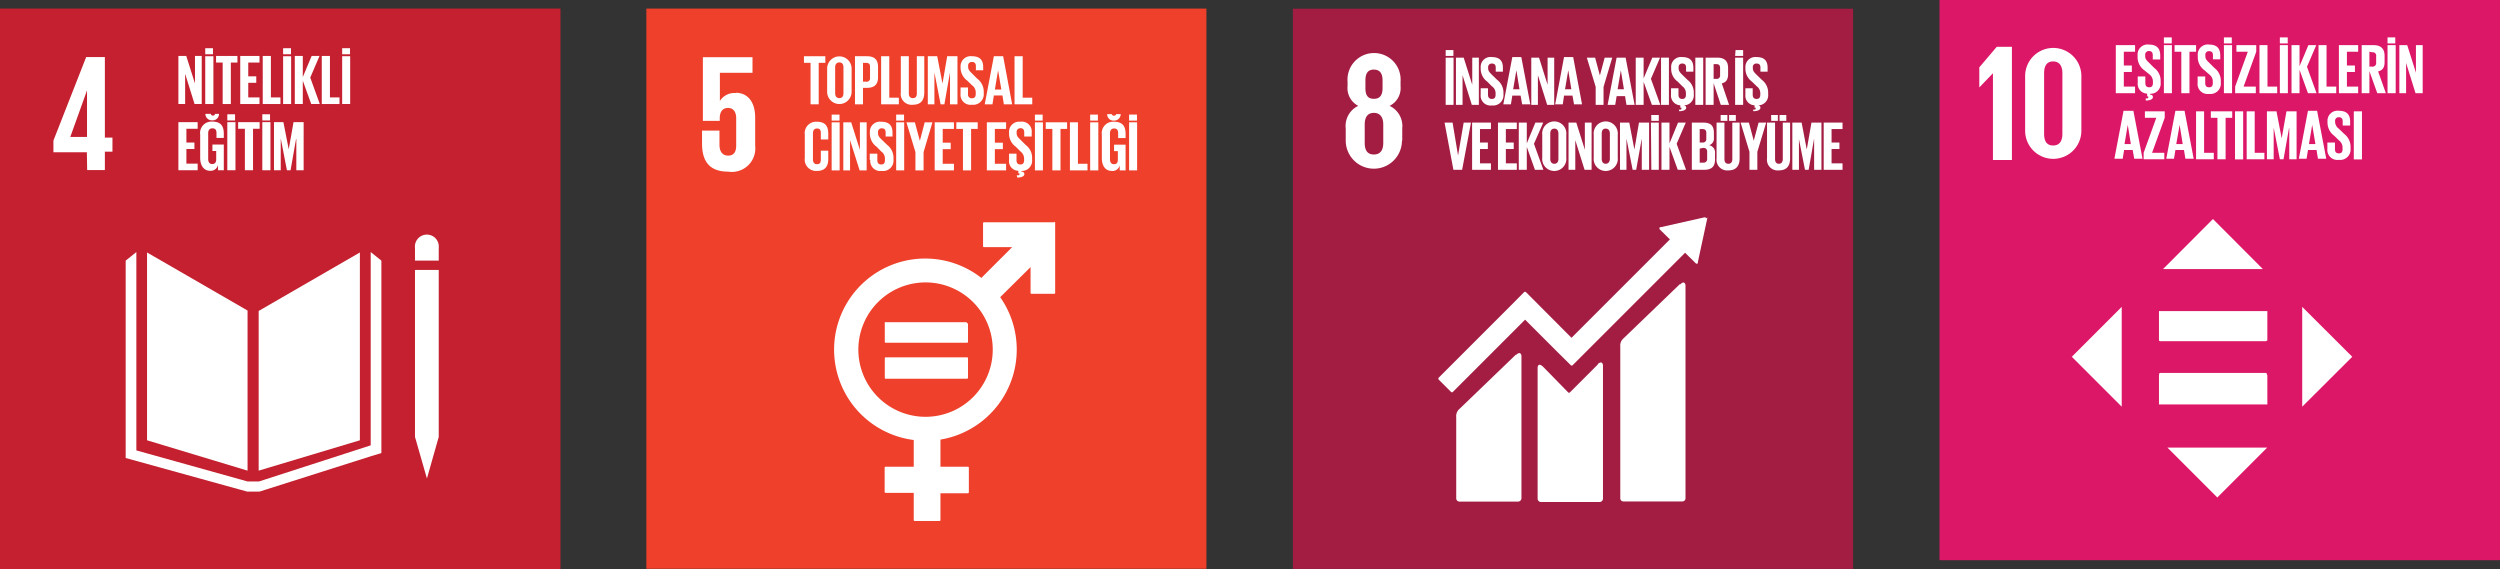 <svg xmlns="http://www.w3.org/2000/svg" viewBox="0 0 177.84 40.48"><rect x="0" y="0" width="177.84" height="40.48" fill="#333333" stroke="none"/><g id="Layer_2" data-name="Layer 2"><g id="Layer_1-2" data-name="Layer 1"><rect x="91.97" y="0.62" width="39.85" height="39.85" fill="#a31d43"/><path d="M98.4,10.16c0,.49-.18.83-.67.83s-.65-.34-.65-.83V8.86c0-.49.18-.83.65-.83s.67.34.67.83ZM97.13,5.72c0-.49.17-.77.6-.77s.62.28.62.77v.54c0,.49-.17.77-.62.77s-.6-.28-.6-.77ZM99.75,10V9.14a1.59,1.59,0,0,0-.9-1.61,1.41,1.41,0,0,0,.78-1.4V5.8a1.89,1.89,0,1,0-3.77,0v.33a1.42,1.42,0,0,0,.76,1.4,1.58,1.58,0,0,0-.89,1.61V10a2,2,0,1,0,4,0" fill="#fff"/><path d="M119.49,20.22l-4,3.85a.67.67,0,0,0-.23.58v10.8a.22.22,0,0,0,.23.22h4.18a.22.22,0,0,0,.23-.22V20.31c0-.12-.1-.36-.36-.09" fill="#fff"/><path d="M107.82,25.24l-4,3.85a.67.67,0,0,0-.23.58v5.77a.23.23,0,0,0,.23.24H108a.24.24,0,0,0,.23-.24V25.33c0-.12-.1-.36-.37-.09" fill="#fff"/><path d="M121.33,15.54a.11.11,0,0,0,0-.08l-.08,0h0l-3.11.7h0l-.06,0a.12.12,0,0,0,0,.17l0,0,.71.7-7,7-3.24-3.25a.1.1,0,0,0-.13,0l-.88.89h0l-5.2,5.2a.11.11,0,0,0,0,.13l.88.88a.09.09,0,0,0,.13,0l5.14-5.14,2.36,2.36h0l.89.88a.09.09,0,0,0,.13,0l8-8,.75.74a.1.1,0,0,0,.16,0,.2.2,0,0,0,0-.08h0l.68-3.16Z" fill="#fff"/><path d="M113.68,25.91l-2,2a.09.09,0,0,1-.13,0l-1.77-1.81c-.33-.32-.4-.06-.4.07v9.3a.24.24,0,0,0,.23.24h4.19a.24.24,0,0,0,.23-.24V26c0-.13-.1-.37-.39-.08" fill="#fff"/><path d="M102.84,7.46h.56V4.1h-.56Zm0-3.48h.55V3.56h-.55Z" fill="#fff"/><polygon points="104.73 4.1 104.73 6.03 104.12 4.1 103.57 4.1 103.57 7.46 104.04 7.46 104.04 5.35 104.7 7.46 105.2 7.46 105.2 4.1 104.73 4.1" fill="#fff"/><path d="M105.33,6.73V6.28h.52v.46c0,.19.09.3.28.3s.26-.12.26-.3V6.61a.59.59,0,0,0-.26-.47l-.33-.33a1.14,1.14,0,0,1-.47-.9V4.8a.7.7,0,0,1,.8-.74c.56,0,.78.28.78.76V5.1h-.51V4.8c0-.19-.09-.28-.27-.28a.25.25,0,0,0-.27.27v.07c0,.19.11.3.27.46l.36.35a1.14,1.14,0,0,1,.46.88v.16a.73.73,0,0,1-.82.79.7.7,0,0,1-.8-.77" fill="#fff"/><path d="M107.87,5h0l.22,1.35h-.45Zm-.29-.94-.64,3.36h.54l.1-.62h.59l.11.62h.58l-.64-3.36Z" fill="#fff"/><polygon points="110.09 4.1 110.09 6.03 109.48 4.1 108.93 4.1 108.93 7.46 109.4 7.46 109.4 5.35 110.06 7.46 110.56 7.46 110.56 4.1 110.09 4.1" fill="#fff"/><path d="M111.56,5h0l.22,1.35h-.45Zm-.3-.94-.63,3.36h.54l.09-.62h.6l.11.62h.57l-.63-3.36Z" fill="#fff"/><polygon points="114.15 4.1 113.81 5.37 113.81 5.37 113.47 4.1 112.88 4.1 113.51 6.18 113.51 7.46 114.07 7.46 114.07 6.18 114.69 4.1 114.15 4.1" fill="#fff"/><path d="M115.3,5h0l.22,1.35h-.45ZM115,4.1l-.64,3.36h.54l.1-.62h.6l.1.62h.58l-.64-3.36Z" fill="#fff"/><polygon points="117.54 4.1 116.92 5.58 116.92 4.1 116.36 4.1 116.36 7.46 116.92 7.46 116.92 5.82 117.51 7.46 118.11 7.46 117.44 5.61 118.09 4.1 117.54 4.1" fill="#fff"/><rect x="118.16" y="4.1" width="0.56" height="3.36" fill="#fff"/><path d="M119.43,7.8c.15,0,.18,0,.18-.08s0-.06-.08-.06h0V7.49a.69.69,0,0,1-.66-.76V6.28h.53v.46c0,.19.08.3.27.3s.26-.12.26-.3V6.62a.61.61,0,0,0-.25-.48l-.33-.33a1.11,1.11,0,0,1-.47-.9V4.8a.7.7,0,0,1,.79-.74c.56,0,.79.28.79.76V5.1h-.52V4.8c0-.19-.09-.28-.27-.28a.24.24,0,0,0-.26.27v.07c0,.19.1.3.26.46l.36.35a1.14,1.14,0,0,1,.46.88v.16a.71.71,0,0,1-.75.78v0c.13,0,.21.07.21.18s-.15.24-.5.24Z" fill="#fff"/><rect x="120.6" y="4.1" width="0.56" height="3.36" fill="#fff"/><path d="M121.9,4.56V5.61h.18a.24.24,0,0,0,.28-.28v-.5c0-.18-.08-.27-.28-.27Zm0,1.36V7.46h-.57V4.1h.82c.57,0,.78.28.78.75v.43c0,.36-.13.58-.45.65L123,7.46h-.59Z" fill="#fff"/><path d="M123.43,7.46H124V4.1h-.57Zm0-3.48H124V3.56h-.54Z" fill="#fff"/><path d="M124.7,7.8c.16,0,.19,0,.19-.08s0-.06-.08-.06h0V7.49a.68.68,0,0,1-.65-.76V6.28h.52v.46c0,.19.09.3.28.3s.26-.12.26-.3V6.62a.61.61,0,0,0-.25-.48l-.34-.33a1.14,1.14,0,0,1-.47-.9V4.8a.71.71,0,0,1,.8-.74c.56,0,.78.28.78.76V5.1h-.51V4.8c0-.19-.09-.28-.27-.28a.24.24,0,0,0-.27.27v.07c0,.19.11.3.27.46l.36.35a1.14,1.14,0,0,1,.46.88v.16a.71.71,0,0,1-.75.78v0c.13,0,.2.07.2.18s-.14.24-.5.24Z" fill="#fff"/><polygon points="104.12 8.72 103.72 11.06 103.72 11.06 103.33 8.72 102.76 8.72 103.39 12.08 104.01 12.08 104.64 8.72 104.12 8.72" fill="#fff"/><polygon points="104.72 8.72 104.72 12.08 106.06 12.08 106.06 11.62 105.28 11.62 105.28 10.6 105.84 10.6 105.84 10.14 105.28 10.14 105.28 9.18 106.06 9.18 106.06 8.72 104.72 8.72" fill="#fff"/><polygon points="106.56 8.72 106.56 12.08 107.9 12.08 107.9 11.62 107.12 11.62 107.12 10.6 107.68 10.6 107.68 10.14 107.12 10.14 107.12 9.18 107.9 9.18 107.9 8.72 106.56 8.72" fill="#fff"/><polygon points="109.22 8.72 108.61 10.2 108.61 8.72 108.04 8.72 108.04 12.08 108.61 12.08 108.61 10.45 109.19 12.08 109.79 12.08 109.12 10.23 109.78 8.72 109.22 8.72" fill="#fff"/><path d="M110.86,11.3V9.5c0-.2-.09-.35-.29-.35s-.29.15-.29.35v1.8c0,.2.09.35.29.35s.29-.15.29-.35m-1.15-.09V9.59a.86.86,0,1,1,1.71,0v1.62a.86.86,0,1,1-1.71,0" fill="#fff"/><polygon points="112.74 8.72 112.74 10.65 112.13 8.72 111.58 8.72 111.58 12.08 112.06 12.08 112.06 9.97 112.72 12.08 113.22 12.08 113.22 8.72 112.74 8.72" fill="#fff"/><path d="M114.52,11.3V9.5c0-.2-.09-.35-.3-.35s-.28.15-.28.35v1.8c0,.2.09.35.28.35s.3-.15.3-.35m-1.15-.09V9.59a.86.86,0,1,1,1.71,0v1.62a.86.86,0,1,1-1.71,0" fill="#fff"/><polygon points="116.59 8.72 116.27 10.61 116.26 10.61 115.9 8.72 115.24 8.72 115.24 12.08 115.7 12.08 115.7 9.9 115.71 9.9 116.14 12.08 116.39 12.08 116.78 9.9 116.79 9.9 116.79 12.08 117.31 12.08 117.31 8.72 116.59 8.72" fill="#fff"/><path d="M117.47,12.08H118V8.72h-.56Zm0-3.48H118V8.18h-.54Z" fill="#fff"/><polygon points="119.37 8.72 118.76 10.2 118.76 8.72 118.19 8.72 118.19 12.08 118.76 12.08 118.76 10.45 119.35 12.08 119.94 12.08 119.27 10.23 119.92 8.72 119.37 8.72" fill="#fff"/><path d="M120.91,10.57v1h.25a.25.25,0,0,0,.28-.28v-.5c0-.18-.09-.27-.29-.27Zm0-.43h.2a.24.24,0,0,0,.27-.27V9.45c0-.18-.09-.27-.28-.27h-.19Zm-.56-1.42h.81c.57,0,.76.26.76.74V9.8a.49.49,0,0,1-.34.53.52.52,0,0,1,.42.56v.45c0,.48-.21.74-.78.74h-.87Z" fill="#fff"/><path d="M123,8.18h.48V8.6H123Zm-.6,0h.48V8.6h-.48Zm1.35.54v2.54c0,.52-.23.86-.8.86a.76.76,0,0,1-.84-.86V8.72h.56v2.6c0,.19.08.33.28.33s.28-.14.28-.33V8.72Z" fill="#fff"/><polygon points="125.1 8.72 124.76 9.99 124.75 9.99 124.41 8.72 123.82 8.72 124.45 10.8 124.45 12.08 125.01 12.08 125.01 10.8 125.64 8.72 125.1 8.72" fill="#fff"/><path d="M126.59,8.18h.48V8.6h-.48Zm-.6,0h.48V8.6H126Zm1.35.54v2.54c0,.52-.22.86-.8.86a.76.76,0,0,1-.84-.86V8.72h.57v2.6c0,.19.08.33.27.33s.28-.14.28-.33V8.72Z" fill="#fff"/><polygon points="128.86 8.72 128.53 10.61 128.52 10.61 128.16 8.72 127.5 8.72 127.5 12.08 127.97 12.08 127.97 9.9 127.97 9.9 128.4 12.08 128.66 12.08 129.04 9.9 129.05 9.9 129.05 12.08 129.57 12.08 129.57 8.72 128.86 8.72" fill="#fff"/><polygon points="129.73 8.72 129.73 12.08 131.07 12.08 131.07 11.62 130.29 11.62 130.29 10.6 130.85 10.6 130.85 10.14 130.29 10.14 130.29 9.18 131.07 9.18 131.07 8.72 129.73 8.72" fill="#fff"/><rect y="0.61" width="39.87" height="39.87" fill="#c4202f"/><path d="M5,9.74,6.19,6.43h0V9.74Zm1.2,2.36H7.46V10.79H8v-1H7.46V4.06H6.13L3.8,10v.83H6.18Z" fill="#fff"/><polygon points="17.61 22.09 10.46 17.96 10.46 31.32 17.61 33.48 17.61 22.09" fill="#fff"/><polygon points="18.4 22.12 18.4 33.48 25.6 31.32 25.6 17.96 18.4 22.12" fill="#fff"/><path d="M31.21,17.63a.85.85,0,1,0-1.69,0v.91h1.69Z" fill="#fff"/><polygon points="31 19.2 30.79 19.2 30.57 19.2 30.14 19.2 29.94 19.2 29.73 19.2 29.52 19.2 29.52 31.08 29.73 31.08 29.52 31.08 30.37 34.04 31.21 31.08 31 31.08 31.21 31.08 31.21 19.2 31 19.2" fill="#fff"/><polygon points="27.13 18.54 26.37 17.93 26.37 31.68 18.42 34.25 18.05 34.25 17.98 34.25 17.61 34.25 9.7 32.04 9.7 17.93 8.94 18.54 8.94 32.58 17.58 34.97 17.98 34.97 18.05 34.97 18.46 34.97 26.43 32.44 27.13 32.23 27.13 18.54" fill="#fff"/><polygon points="13.87 3.98 13.87 5.94 13.25 3.98 12.69 3.98 12.69 7.4 13.17 7.4 13.17 5.25 13.84 7.4 14.35 7.4 14.35 3.98 13.87 3.98" fill="#fff"/><path d="M14.6,7.4h.58V4H14.6Zm0-3.54h.55V3.43h-.55Z" fill="#fff"/><polygon points="15.37 3.98 15.37 4.45 15.84 4.45 15.84 7.4 16.42 7.4 16.42 4.45 16.89 4.45 16.89 3.98 15.37 3.98" fill="#fff"/><polygon points="17.09 3.98 17.09 7.4 18.46 7.4 18.46 6.93 17.66 6.93 17.66 5.89 18.23 5.89 18.23 5.43 17.66 5.43 17.66 4.45 18.46 4.45 18.46 3.98 17.09 3.98" fill="#fff"/><polygon points="18.69 3.98 18.69 7.4 19.95 7.4 19.95 6.93 19.27 6.93 19.27 3.98 18.69 3.98" fill="#fff"/><path d="M20.14,7.4h.57V4h-.57Zm0-3.54h.56V3.43h-.56Z" fill="#fff"/><polygon points="22.17 3.98 21.54 5.48 21.54 3.98 20.97 3.98 20.97 7.4 21.54 7.4 21.54 5.74 22.14 7.4 22.75 7.4 22.07 5.52 22.73 3.98 22.17 3.98" fill="#fff"/><polygon points="22.89 3.98 22.89 7.4 24.15 7.4 24.15 6.93 23.47 6.93 23.47 3.98 22.89 3.98" fill="#fff"/><path d="M24.34,7.4h.57V4h-.57Zm0-3.54h.56V3.43h-.56Z" fill="#fff"/><polygon points="12.69 8.69 12.69 12.11 14.06 12.11 14.06 11.64 13.26 11.64 13.26 10.6 13.83 10.6 13.83 10.14 13.26 10.14 13.26 9.16 14.06 9.16 14.06 8.69 12.69 8.69" fill="#fff"/><path d="M15.58,8.1a.45.45,0,0,1-.48.46.46.46,0,0,1-.49-.46H15a.13.13,0,0,0,.15.12.14.14,0,0,0,.15-.12Zm-.47,2.18h.81v1.83h-.41v-.38a.53.53,0,0,1-.55.42c-.49,0-.72-.4-.72-.93V9.57a.81.81,0,0,1,.86-.92c.64,0,.82.35.82.86v.3H15.4V9.46c0-.21-.08-.33-.29-.33s-.3.14-.3.35v1.84c0,.2.09.35.28.35s.29-.11.29-.33v-.6h-.27Z" fill="#fff"/><path d="M16.17,12.11h.58V8.69h-.58Zm0-3.54h.55V8.13h-.55Z" fill="#fff"/><polygon points="16.94 8.69 16.94 9.16 17.42 9.16 17.42 12.11 18 12.11 18 9.16 18.47 9.16 18.47 8.69 16.94 8.69" fill="#fff"/><path d="M18.66,12.11h.58V8.69h-.58Zm0-3.54h.55V8.13h-.55Z" fill="#fff"/><polygon points="20.88 8.69 20.54 10.62 20.54 10.62 20.16 8.69 19.49 8.69 19.49 12.11 19.97 12.11 19.97 9.89 19.98 9.89 20.41 12.11 20.67 12.11 21.06 9.89 21.08 9.89 21.08 12.11 21.6 12.11 21.6 8.69 20.88 8.69" fill="#fff"/><rect x="45.98" y="0.61" width="39.84" height="39.85" fill="#ef402b"/><path d="M52.35,6.62a1.21,1.21,0,0,0-1.14.56h0v-2h2.32V4.07H50V8.6H51.2V8.42c0-.48.21-.74.59-.74s.58.29.58.73v1.94c0,.43-.15.72-.57.72s-.62-.31-.62-.78v-1H49.94v.92c0,1.22.49,2,1.86,2a1.67,1.67,0,0,0,1.92-1.84v-2c0-1.26-.65-1.77-1.37-1.77" fill="#fff"/><path d="M65.85,29.65a4.78,4.78,0,1,1,4.77-4.77,4.78,4.78,0,0,1-4.77,4.77M75,15.81h-5a.07.07,0,0,0-.07.06v1.65s0,.06.07.06h2l-2.19,2.19A6.48,6.48,0,1,0,65,31.3v1.9h-2a.07.07,0,0,0-.07.06V35a.07.07,0,0,0,.07.06h2V37a.06.06,0,0,0,.06.06h1.77A.06.06,0,0,0,66.9,37V35.09h1.95a.07.07,0,0,0,.07-.06V33.26a.07.07,0,0,0-.07-.06H66.9V31.27a6.49,6.49,0,0,0,4.25-10.13L73.31,19v1.84a.06.06,0,0,0,.06.06H75a.06.06,0,0,0,.06-.06v-5a.06.06,0,0,0-.06-.06" fill="#fff"/><path d="M68.76,22.92H63a.06.06,0,0,0-.06,0v1.4a.06.06,0,0,0,.06.06h5.79s.07,0,.07-.06V23s0,0-.07,0" fill="#fff"/><path d="M68.76,25.42H63a.06.06,0,0,0-.06.06v1.4a.06.06,0,0,0,.06.06h5.79a.07.07,0,0,0,.07-.06v-1.4s0-.06-.07-.06" fill="#fff"/><polygon points="57.19 4 57.19 4.47 57.66 4.47 57.66 7.42 58.24 7.42 58.24 4.47 58.71 4.47 58.71 4 57.19 4" fill="#fff"/><path d="M60,6.62V4.79c0-.21-.09-.35-.29-.35s-.3.14-.3.35V6.62c0,.21.09.36.3.36s.29-.15.29-.36m-1.16-.09V4.88a.87.87,0,1,1,1.74,0V6.53a.87.87,0,1,1-1.74,0" fill="#fff"/><path d="M61.39,4.47V5.81h.22a.24.24,0,0,0,.28-.28V4.74c0-.18-.09-.27-.28-.27ZM60.82,4h.85c.58,0,.79.29.79.76v.73c0,.47-.21.76-.79.76h-.28V7.42h-.57Z" fill="#fff"/><polygon points="62.68 4 62.68 7.42 63.94 7.42 63.94 6.95 63.26 6.95 63.26 4 62.68 4" fill="#fff"/><path d="M65.75,4V6.58c0,.53-.23.87-.81.87a.77.77,0,0,1-.86-.87V4h.57V6.64c0,.2.08.34.29.34s.28-.14.28-.34V4Z" fill="#fff"/><polygon points="67.38 4 67.05 5.92 67.04 5.92 66.67 4 66 4 66 7.42 66.47 7.42 66.47 5.2 66.48 5.2 66.91 7.42 67.18 7.42 67.57 5.2 67.58 5.2 67.58 7.42 68.11 7.42 68.11 4 67.38 4" fill="#fff"/><path d="M68.33,6.68V6.22h.53v.47a.26.26,0,0,0,.29.3c.18,0,.26-.12.26-.3V6.56a.62.62,0,0,0-.26-.49l-.34-.33a1.16,1.16,0,0,1-.48-.92V4.71A.72.72,0,0,1,69.14,4c.57,0,.8.28.8.77V5h-.52v-.3c0-.19-.09-.29-.27-.29a.25.25,0,0,0-.28.28v.07c0,.19.11.31.28.47l.36.36a1.17,1.17,0,0,1,.47.89v.16a.75.75,0,0,1-.84.81.71.71,0,0,1-.81-.78" fill="#fff"/><path d="M71,5h0l.23,1.37h-.46Zm-.3-1-.65,3.42h.55l.1-.63h.61l.1.63H72L71.36,4Z" fill="#fff"/><polygon points="72.17 4 72.17 7.42 73.43 7.42 73.43 6.95 72.75 6.95 72.75 4 72.17 4" fill="#fff"/><path d="M57.25,11.24V9.58a.81.81,0,0,1,.86-.92c.63,0,.81.35.81.86v.4h-.53V9.47c0-.21-.06-.33-.27-.33s-.29.15-.29.35v1.84c0,.2.08.35.29.35s.27-.13.27-.33v-.63h.53v.59c0,.49-.2.85-.81.85a.81.81,0,0,1-.86-.92" fill="#fff"/><path d="M59.16,12.12h.57V8.7h-.57Zm0-3.54h.56V8.15h-.56Z" fill="#fff"/><polygon points="61.17 8.7 61.17 10.66 60.55 8.7 59.99 8.7 59.99 12.12 60.47 12.12 60.47 9.97 61.15 12.12 61.65 12.12 61.65 8.7 61.17 8.7" fill="#fff"/><path d="M61.87,11.38v-.45h.54v.46c0,.19.08.31.28.31s.26-.12.26-.31v-.13a.6.6,0,0,0-.26-.48l-.33-.34a1.14,1.14,0,0,1-.48-.91V9.41a.71.71,0,0,1,.8-.75c.58,0,.81.28.81.78v.27H63V9.42c0-.2-.09-.29-.27-.29a.25.25,0,0,0-.27.28v.07c0,.19.1.3.27.46l.37.36a1.16,1.16,0,0,1,.46.89v.17a.74.74,0,0,1-.84.8.71.71,0,0,1-.81-.78" fill="#fff"/><path d="M63.75,12.12h.57V8.7h-.57Zm0-3.54h.56V8.15h-.56Z" fill="#fff"/><polygon points="65.78 8.7 65.44 10 65.43 10 65.08 8.7 64.48 8.7 65.12 10.82 65.12 12.12 65.7 12.12 65.7 10.82 66.33 8.7 65.78 8.7" fill="#fff"/><polygon points="66.49 8.7 66.49 12.12 67.86 12.12 67.86 11.65 67.06 11.65 67.06 10.61 67.63 10.61 67.63 10.15 67.06 10.15 67.06 9.17 67.86 9.17 67.86 8.7 66.49 8.7" fill="#fff"/><polygon points="68.03 8.7 68.03 9.17 68.5 9.17 68.5 12.12 69.08 12.12 69.08 9.17 69.55 9.17 69.55 8.7 68.03 8.7" fill="#fff"/><polygon points="70.2 8.7 70.2 12.12 71.57 12.12 71.57 11.65 70.77 11.65 70.77 10.61 71.34 10.61 71.34 10.15 70.77 10.15 70.77 9.17 71.57 9.17 71.57 8.7 70.2 8.7" fill="#fff"/><path d="M72.33,12.47c.16,0,.19,0,.19-.08s0-.06-.08-.06h0v-.18a.68.68,0,0,1-.66-.77v-.45h.53v.46c0,.2.08.31.28.31s.26-.13.26-.31v-.13a.64.64,0,0,0-.25-.48l-.34-.34a1.14,1.14,0,0,1-.48-.91V9.41a.72.72,0,0,1,.81-.75.7.7,0,0,1,.8.78v.27h-.53V9.42q0-.3-.27-.3a.26.26,0,0,0-.27.29v.07c0,.19.1.3.27.46l.37.37a1.12,1.12,0,0,1,.46.88v.17a.73.73,0,0,1-.76.8v.05c.13,0,.21.06.21.18s-.15.24-.51.24Z" fill="#fff"/><path d="M73.62,12.12h.57V8.7h-.57Zm0-3.54h.55V8.15h-.55Z" fill="#fff"/><polygon points="74.39 8.7 74.39 9.17 74.86 9.17 74.86 12.12 75.44 12.12 75.44 9.17 75.91 9.17 75.91 8.7 74.39 8.7" fill="#fff"/><polygon points="76.11 8.7 76.11 12.12 77.36 12.12 77.36 11.65 76.68 11.65 76.68 8.7 76.11 8.7" fill="#fff"/><path d="M77.55,12.12h.58V8.7h-.58Zm0-3.54h.55V8.15h-.55Z" fill="#fff"/><path d="M79.72,8.12a.46.46,0,0,1-.48.46.45.45,0,0,1-.48-.46h.33a.14.14,0,0,0,.15.11.15.15,0,0,0,.16-.11Zm-.47,2.17h.82v1.83h-.42v-.37a.51.51,0,0,1-.55.41c-.49,0-.72-.39-.72-.92V9.58a.81.81,0,0,1,.86-.92c.64,0,.83.35.83.86v.3h-.53V9.47c0-.21-.08-.33-.29-.33s-.29.15-.29.35v1.84c0,.2.08.35.28.35s.28-.11.28-.33v-.6h-.27Z" fill="#fff"/><path d="M80.32,12.12h.57V8.7h-.57Zm0-3.54h.56V8.15h-.56Z" fill="#fff"/><rect x="137.97" width="39.87" height="39.85" fill="#dd1767"/><polygon points="141.77 5.22 141.77 11.38 143.12 11.38 143.12 3.33 142.04 3.33 140.8 4.79 140.8 6.21 140.81 6.21 141.76 5.22 141.77 5.22" fill="#fff"/><path d="M145.41,9.52V5.2c0-.49.18-.83.64-.83s.66.34.66.83V9.52c0,.48-.18.83-.66.83s-.64-.35-.64-.83m2.65-.22V5.41a2,2,0,1,0-4,0V9.3a2,2,0,1,0,4,0" fill="#fff"/><polygon points="150.51 3.21 150.51 6.63 151.88 6.63 151.88 6.16 151.08 6.16 151.08 5.12 151.65 5.12 151.65 4.66 151.08 4.66 151.08 3.68 151.88 3.68 151.88 3.21 150.51 3.21" fill="#fff"/><path d="M152.64,7c.16,0,.18,0,.18-.08s0-.06-.08-.06h0V6.66a.69.69,0,0,1-.67-.77V5.44h.54V5.9c0,.2.08.31.28.31s.26-.13.26-.31V5.77a.64.64,0,0,0-.25-.48L152.54,5a1.14,1.14,0,0,1-.48-.91V3.92a.71.71,0,0,1,.8-.75c.58,0,.81.29.81.78v.28h-.53v-.3q0-.3-.27-.3a.26.26,0,0,0-.27.29V4c0,.19.1.3.27.46l.37.37a1.12,1.12,0,0,1,.46.88v.17a.72.72,0,0,1-.76.79v.06c.13,0,.21.06.21.18s-.15.24-.51.24Z" fill="#fff"/><path d="M153.93,6.63h.57V3.21h-.57Zm0-3.54h.56V2.66h-.56Z" fill="#fff"/><polygon points="154.69 3.21 154.69 3.68 155.17 3.68 155.17 6.63 155.75 6.63 155.75 3.68 156.22 3.68 156.22 3.21 154.69 3.21" fill="#fff"/><path d="M156.33,5.89V5.44h.54V5.9c0,.2.08.31.28.31s.26-.12.26-.31V5.77a.62.62,0,0,0-.26-.48L156.82,5a1.14,1.14,0,0,1-.48-.91V3.92a.71.71,0,0,1,.8-.75c.58,0,.8.29.8.78v.27h-.52V3.93c0-.2-.09-.29-.27-.29a.25.25,0,0,0-.27.28V4c0,.19.1.3.27.46l.37.37a1.14,1.14,0,0,1,.46.88v.17a.74.74,0,0,1-.84.8.71.71,0,0,1-.81-.78" fill="#fff"/><path d="M158.2,6.63h.58V3.21h-.58Zm0-3.54h.56V2.66h-.56Z" fill="#fff"/><polygon points="159.09 3.21 159.09 3.68 159.9 3.68 159 6.16 159 6.63 160.47 6.63 160.47 6.16 159.6 6.16 160.5 3.68 160.5 3.21 159.09 3.21" fill="#fff"/><polygon points="160.73 3.21 160.73 6.63 161.99 6.63 161.99 6.16 161.3 6.16 161.3 3.21 160.73 3.21" fill="#fff"/><path d="M162.18,6.63h.57V3.21h-.57Zm0-3.54h.56V2.66h-.56Z" fill="#fff"/><polygon points="164.21 3.21 163.58 4.71 163.58 3.21 163.01 3.21 163.01 6.63 163.58 6.63 163.58 4.97 164.18 6.63 164.79 6.63 164.11 4.75 164.77 3.21 164.21 3.21" fill="#fff"/><polygon points="164.93 3.21 164.93 6.63 166.19 6.63 166.19 6.16 165.5 6.16 165.5 3.21 164.93 3.21" fill="#fff"/><polygon points="166.38 3.21 166.38 6.63 167.75 6.63 167.75 6.16 166.95 6.16 166.95 5.12 167.52 5.12 167.52 4.66 166.95 4.66 166.95 3.68 167.75 3.68 167.75 3.21 166.38 3.21" fill="#fff"/><path d="M168.55,3.68V4.74h.2a.25.25,0,0,0,.28-.28V4a.24.24,0,0,0-.28-.28Zm0,1.38V6.63H168V3.21h.83c.58,0,.8.29.8.77v.44c0,.37-.13.58-.46.66l.55,1.55h-.61Z" fill="#fff"/><path d="M169.84,6.63h.58V3.21h-.58Zm0-3.54h.55V2.66h-.55Z" fill="#fff"/><polygon points="171.86 3.21 171.86 5.17 171.24 3.21 170.68 3.21 170.68 6.63 171.16 6.63 171.16 4.48 171.83 6.63 172.34 6.63 172.34 3.21 171.86 3.21" fill="#fff"/><path d="M151.36,8.88h0l.22,1.37h-.45Zm-.3-1-.65,3.41H151l.1-.62h.61l.11.62h.59l-.65-3.41Z" fill="#fff"/><polygon points="152.58 7.92 152.58 8.38 153.39 8.38 152.49 10.87 152.49 11.33 153.96 11.33 153.96 10.87 153.09 10.87 153.99 8.38 153.99 7.92 152.58 7.92" fill="#fff"/><path d="M155.05,8.88h0l.22,1.37h-.46Zm-.3-1-.65,3.41h.55l.1-.62h.61l.1.62h.59l-.65-3.41Z" fill="#fff"/><polygon points="156.22 7.92 156.22 11.33 157.48 11.33 157.48 10.87 156.79 10.87 156.79 7.92 156.22 7.92" fill="#fff"/><polygon points="157.27 7.92 157.27 8.38 157.74 8.38 157.74 11.33 158.32 11.33 158.32 8.38 158.79 8.38 158.79 7.92 157.27 7.92" fill="#fff"/><rect x="158.99" y="7.92" width="0.58" height="3.42" fill="#fff"/><polygon points="159.82 7.92 159.82 11.33 161.08 11.33 161.08 10.87 160.39 10.87 160.39 7.92 159.82 7.92" fill="#fff"/><polygon points="162.65 7.92 162.31 9.84 162.31 9.84 161.94 7.92 161.26 7.92 161.26 11.33 161.74 11.33 161.74 9.12 161.75 9.12 162.18 11.33 162.44 11.33 162.83 9.12 162.85 9.12 162.85 11.33 163.37 11.33 163.37 7.92 162.65 7.92" fill="#fff"/><path d="M164.48,8.88h0l.23,1.37h-.46Zm-.3-1-.65,3.41h.55l.1-.62h.61l.1.62h.59l-.65-3.41Z" fill="#fff"/><path d="M165.56,10.6v-.46h.54v.47c0,.19.08.3.28.3s.26-.12.26-.3v-.13a.64.64,0,0,0-.25-.49l-.34-.33a1.16,1.16,0,0,1-.48-.92V8.63a.71.71,0,0,1,.8-.75c.58,0,.81.28.81.77v.28h-.53v-.3c0-.19-.09-.29-.27-.29a.25.25,0,0,0-.27.28v.07a.63.63,0,0,0,.27.47l.37.36a1.16,1.16,0,0,1,.46.89v.16a.74.74,0,0,1-.84.8.71.71,0,0,1-.81-.77" fill="#fff"/><rect x="167.44" y="7.92" width="0.58" height="3.42" fill="#fff"/><polygon points="163.77 21.83 167.33 25.38 163.77 28.93 163.77 21.83" fill="#fff"/><polygon points="150.93 21.83 147.38 25.38 150.93 28.93 150.93 21.83" fill="#fff"/><polygon points="153.87 19.14 157.42 15.58 160.97 19.14 153.87 19.14" fill="#fff"/><polygon points="154.18 31.84 157.73 35.39 161.28 31.84 154.18 31.84" fill="#fff"/><path d="M161.18,26.53h-7.51a.08.08,0,0,0-.08.09v1.74a.07.07,0,0,0,.08.08h7.51a.08.08,0,0,0,.08-.08V26.62a.09.09,0,0,0-.08-.09" fill="#fff"/><path d="M161.26,22.44a.08.08,0,0,0-.08-.08h-7.51a.07.07,0,0,0-.08.08v1.74a.08.08,0,0,0,.08.09h7.51a.09.09,0,0,0,.08-.09Z" fill="#fff"/><rect x="153.58" y="22.13" width="7.71" height="2.09" fill="#fff"/><rect x="153.58" y="26.68" width="7.71" height="2.09" fill="#fff"/></g></g></svg>
